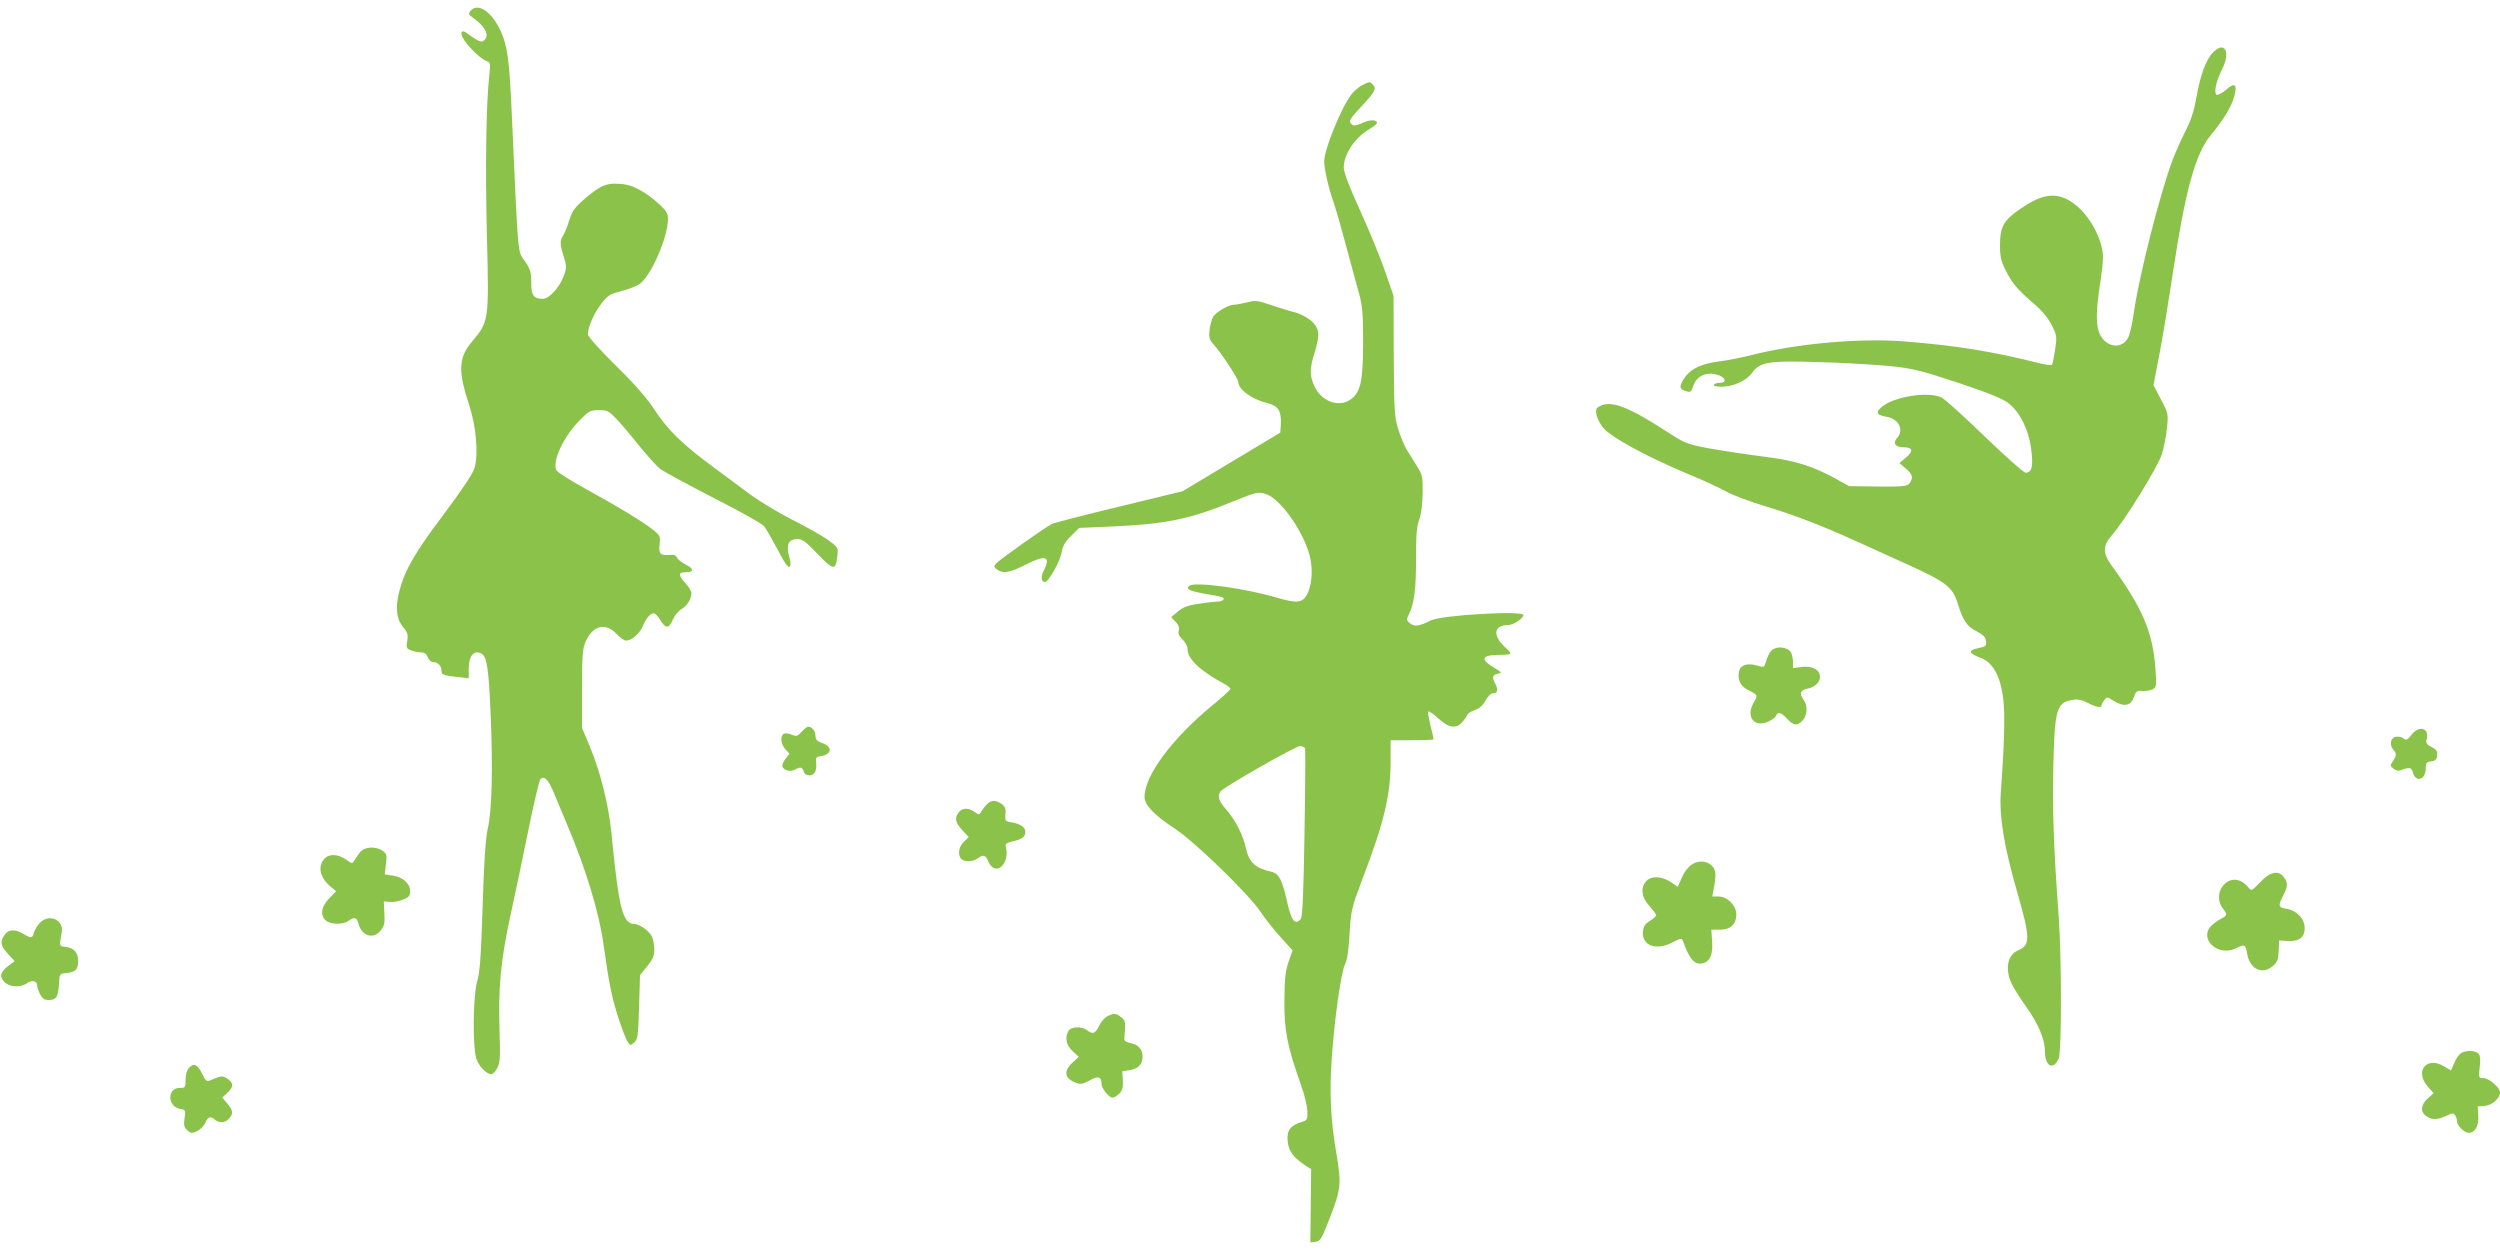 <?xml version="1.0" standalone="no"?>
<!DOCTYPE svg PUBLIC "-//W3C//DTD SVG 20010904//EN"
 "http://www.w3.org/TR/2001/REC-SVG-20010904/DTD/svg10.dtd">
<svg version="1.0" xmlns="http://www.w3.org/2000/svg"
 width="1280pt" height="640pt" viewBox="0 0 1280 640"
 preserveAspectRatio="xMidYMid meet">
<g transform="translate(0,640) scale(0.1,-0.1)"
fill="#8bc34a" stroke="none">
<path d="M2409 6344 c-12 -14 -10 -19 10 -33 67 -47 90 -93 58 -119 -13 -11
-29 -4 -89 40 -24 17 -34 3 -18 -26 19 -37 89 -106 117 -117 25 -9 25 -11 18
-77 -16 -144 -21 -463 -12 -822 11 -432 10 -436 -74 -536 -72 -85 -75 -150
-17 -328 36 -108 48 -249 28 -320 -8 -30 -59 -106 -157 -238 -151 -200 -201
-288 -229 -397 -21 -83 -14 -141 20 -182 23 -27 26 -38 21 -70 -6 -35 -4 -40
20 -49 14 -5 37 -10 51 -10 17 0 27 -8 34 -25 5 -14 17 -25 28 -25 23 0 42
-19 42 -41 0 -24 6 -26 78 -35 l62 -7 0 51 c0 66 29 98 67 74 26 -16 35 -76
45 -307 12 -284 7 -493 -15 -590 -11 -49 -19 -167 -26 -395 -8 -255 -14 -338
-28 -385 -21 -74 -24 -326 -5 -392 12 -41 52 -83 78 -83 7 0 21 14 30 32 14
26 16 55 12 172 -8 238 5 376 56 611 25 116 68 317 94 448 27 131 53 242 59
248 19 19 40 -2 66 -64 14 -34 47 -111 72 -172 95 -225 162 -446 185 -610 28
-202 43 -273 75 -373 19 -59 41 -116 49 -127 14 -19 15 -19 34 -2 17 16 20 35
24 181 l5 164 37 45 c29 36 36 52 36 88 -1 24 -6 54 -14 67 -16 30 -65 62 -93
62 -13 0 -29 10 -37 23 -30 47 -46 142 -76 447 -15 144 -56 307 -109 435 l-41
98 0 201 c0 175 3 206 19 242 37 82 101 98 157 39 18 -19 40 -35 49 -35 28 0
71 37 85 72 17 41 39 68 57 68 7 0 23 -16 34 -35 27 -45 45 -44 64 3 9 21 28
44 45 54 29 16 50 52 50 83 0 8 -13 30 -30 48 -38 43 -38 57 -1 57 45 0 46 17
3 39 -22 11 -42 27 -46 36 -4 12 -16 16 -39 14 -47 -4 -55 5 -50 54 5 41 3 45
-34 75 -55 43 -175 116 -341 207 -78 43 -147 86 -153 97 -23 44 35 171 118
255 48 49 55 53 99 53 43 0 51 -4 88 -43 23 -23 76 -86 119 -140 43 -53 92
-107 110 -120 18 -13 140 -79 272 -147 132 -67 248 -132 257 -144 9 -11 40
-65 69 -119 35 -68 54 -96 62 -88 7 7 6 24 -3 54 -16 59 -2 87 42 87 26 0 44
-13 105 -77 81 -84 92 -85 100 -11 5 44 4 45 -45 82 -28 20 -110 67 -184 104
-73 37 -172 97 -219 132 -48 36 -133 99 -190 141 -153 112 -231 189 -295 287
-39 60 -100 131 -200 229 -82 81 -144 150 -144 161 0 37 31 108 68 156 33 44
44 50 102 65 36 9 79 26 95 37 59 42 145 240 145 333 0 27 -8 42 -42 73 -68
62 -131 98 -186 105 -81 9 -112 -2 -189 -67 -61 -52 -72 -67 -88 -117 -10 -32
-24 -67 -31 -78 -18 -25 -18 -47 3 -111 15 -50 15 -55 -2 -101 -22 -56 -74
-113 -105 -113 -48 0 -60 17 -60 83 0 52 -5 69 -30 106 -41 60 -35 -10 -70
766 -12 268 -22 340 -56 415 -46 101 -118 149 -155 104z"/>
<path d="M11332 6133 c-37 -36 -67 -119 -87 -235 -12 -66 -27 -115 -55 -168
-21 -41 -52 -111 -69 -156 -66 -180 -169 -589 -196 -775 -7 -53 -20 -111 -29
-128 -30 -57 -104 -53 -140 9 -26 44 -27 118 -2 278 15 103 17 133 7 175 -17
78 -71 166 -129 214 -89 72 -164 69 -286 -15 -87 -59 -106 -92 -106 -188 0
-59 5 -81 30 -130 34 -67 59 -96 148 -173 40 -35 71 -73 88 -108 25 -50 26
-57 16 -124 -6 -39 -13 -74 -16 -77 -3 -3 -27 0 -54 6 -254 63 -423 91 -690
113 -234 20 -561 -9 -803 -71 -44 -11 -113 -25 -154 -30 -104 -13 -161 -44
-192 -104 -16 -30 -11 -40 24 -50 18 -6 23 -1 33 29 16 48 62 71 116 58 46
-10 61 -43 20 -43 -14 0 -28 -4 -31 -10 -4 -6 12 -10 41 -10 58 0 126 31 154
70 40 57 84 64 338 56 125 -3 289 -13 365 -20 125 -13 159 -22 353 -86 153
-51 227 -81 257 -104 59 -45 105 -138 117 -239 11 -85 3 -117 -29 -117 -10 0
-103 83 -208 184 -104 101 -204 191 -221 200 -66 34 -246 6 -308 -48 -33 -28
-26 -41 25 -50 62 -10 91 -67 55 -107 -24 -27 -11 -49 30 -49 50 0 55 -19 15
-52 l-34 -29 33 -28 c35 -30 39 -47 19 -75 -12 -16 -30 -18 -162 -17 l-148 2
-61 34 c-125 69 -209 96 -375 117 -86 11 -211 30 -278 42 -117 22 -126 26
-217 85 -201 130 -287 163 -346 131 -18 -10 -21 -17 -16 -43 3 -16 17 -45 31
-63 38 -50 218 -149 445 -244 69 -28 152 -67 185 -85 33 -19 123 -53 200 -76
149 -45 283 -96 460 -176 61 -28 187 -85 280 -127 191 -87 223 -113 249 -197
26 -85 47 -117 96 -141 34 -18 46 -29 48 -50 3 -23 -1 -28 -25 -33 -47 -11
-55 -15 -51 -26 2 -6 22 -17 43 -25 48 -16 79 -53 101 -116 32 -97 34 -212 8
-578 -8 -123 16 -271 85 -511 66 -230 67 -268 5 -294 -55 -23 -70 -94 -35
-170 10 -22 43 -75 74 -118 63 -88 97 -168 97 -230 0 -78 44 -100 71 -35 15
37 15 522 -1 733 -25 338 -32 536 -27 761 7 296 16 327 101 341 25 4 47 -1 76
-16 42 -22 70 -27 70 -13 0 5 6 17 14 27 13 18 14 18 49 -4 52 -32 87 -25 102
19 11 31 16 35 44 32 18 -1 41 3 53 9 19 10 20 16 14 105 -14 189 -67 312
-227 532 -44 61 -43 98 5 153 67 77 235 350 255 414 10 33 22 93 26 134 7 72
7 75 -31 146 l-38 73 32 168 c18 93 47 273 66 399 64 428 116 618 196 714 64
77 106 146 120 200 16 60 2 71 -43 31 -20 -17 -41 -28 -48 -25 -15 10 -3 68
27 128 46 89 16 150 -44 90z"/>
<path d="M6973 5963 c-18 -10 -41 -30 -53 -45 -52 -67 -140 -283 -140 -343 0
-42 23 -142 51 -220 11 -33 40 -134 64 -225 24 -91 53 -196 64 -235 16 -58 20
-100 20 -245 0 -198 -12 -257 -62 -294 -60 -45 -152 -12 -188 68 -24 53 -24
89 1 168 29 94 27 124 -14 163 -20 18 -54 37 -83 45 -26 6 -83 24 -125 38 -69
24 -80 25 -122 14 -26 -6 -56 -12 -67 -12 -28 0 -92 -37 -108 -62 -6 -11 -15
-41 -18 -66 -4 -41 -2 -51 22 -77 37 -41 125 -175 125 -190 0 -39 68 -89 149
-109 55 -13 72 -41 69 -106 l-3 -45 -250 -150 -250 -150 -325 -79 c-179 -43
-334 -83 -345 -89 -36 -18 -271 -185 -285 -202 -12 -15 -12 -19 5 -31 31 -23
67 -16 148 26 100 51 129 42 91 -31 -16 -31 -13 -59 6 -59 18 0 78 105 85 150
6 34 17 55 49 86 l41 41 160 7 c281 12 405 37 627 128 121 49 129 51 168 39
77 -23 203 -204 229 -331 14 -66 6 -147 -20 -189 -23 -38 -52 -40 -148 -12
-165 49 -420 84 -451 62 -22 -16 0 -27 79 -41 37 -6 74 -13 84 -16 24 -7 11
-24 -18 -24 -13 0 -57 -5 -97 -11 -56 -8 -81 -18 -107 -40 l-35 -29 23 -24
c16 -17 21 -31 16 -45 -4 -15 1 -27 19 -45 14 -13 26 -34 26 -47 0 -53 62
-112 189 -181 17 -9 31 -21 31 -25 0 -5 -41 -42 -91 -83 -208 -171 -349 -361
-349 -470 0 -41 48 -92 150 -159 105 -68 383 -338 445 -431 24 -36 71 -95 104
-131 l59 -65 -21 -60 c-16 -48 -20 -85 -21 -199 -1 -152 15 -232 85 -430 18
-49 32 -110 33 -135 1 -42 -1 -46 -31 -55 -58 -19 -76 -44 -70 -99 5 -51 29
-83 96 -127 l24 -15 -2 -188 -2 -187 27 3 c24 3 31 14 75 128 55 144 58 168
30 332 -28 162 -35 310 -22 485 14 202 48 439 68 477 11 20 18 73 23 156 7
120 10 131 64 275 114 298 146 433 146 611 l0 104 110 0 c61 0 110 2 110 5 0
3 -7 35 -16 71 -9 36 -14 67 -11 71 4 3 27 -13 52 -36 52 -48 90 -54 122 -18
11 12 22 28 25 36 2 7 19 19 38 25 24 8 41 23 55 48 11 21 28 38 37 38 26 0
30 17 13 51 -18 33 -13 45 20 51 16 2 10 9 -28 31 -64 38 -61 61 8 63 96 3 93
0 47 44 -62 60 -52 110 21 110 25 0 77 34 77 51 0 24 -422 0 -475 -28 -57 -29
-83 -33 -105 -15 -20 16 -20 19 -6 48 27 53 37 133 36 290 0 117 4 162 17 195
10 28 16 77 17 134 1 83 -1 94 -29 138 -16 27 -40 65 -53 85 -12 21 -32 68
-43 105 -20 63 -21 94 -23 375 l-1 307 -42 122 c-23 67 -80 207 -127 310 -59
130 -86 201 -86 226 0 66 57 152 127 193 23 14 43 29 43 34 0 18 -34 19 -73 1
-30 -14 -46 -16 -54 -9 -21 17 -16 25 52 98 66 71 74 87 53 108 -15 15 -17 15
-55 -5z m-291 -3395 c2 -7 1 -203 -3 -436 -5 -311 -10 -426 -19 -437 -29 -35
-49 -9 -70 88 -24 108 -42 145 -78 153 -83 18 -116 47 -132 118 -15 70 -54
146 -100 199 -39 44 -48 69 -32 94 13 21 385 233 408 233 12 0 24 -6 26 -12z"/>
<path d="M9083 3078 c-19 -9 -30 -27 -46 -80 -5 -14 -11 -15 -40 -6 -49 15
-85 4 -93 -29 -10 -38 7 -76 41 -93 57 -29 57 -28 33 -69 -41 -72 5 -129 77
-95 18 8 36 22 39 30 8 22 25 17 56 -16 33 -36 52 -38 80 -8 24 26 26 76 5
104 -24 32 -18 51 19 58 41 8 69 37 64 67 -4 33 -44 51 -95 44 l-43 -6 0 33
c0 19 -6 42 -12 51 -17 21 -58 29 -85 15z"/>
<path d="M4104 2653 c-21 -23 -27 -25 -49 -15 -14 6 -32 9 -40 6 -22 -9 -18
-54 6 -80 l21 -23 -20 -26 c-12 -14 -18 -33 -16 -40 8 -20 40 -28 63 -16 28
16 39 14 46 -9 4 -13 15 -20 30 -20 27 0 39 28 33 71 -2 19 2 25 22 27 59 9
65 48 11 67 -27 9 -35 17 -36 39 -1 25 -18 45 -38 46 -4 0 -19 -12 -33 -27z"/>
<path d="M12347 2638 c-21 -27 -28 -30 -41 -19 -8 7 -25 11 -38 9 -29 -4 -36
-42 -13 -68 17 -19 16 -29 -7 -63 -11 -15 -10 -20 7 -33 11 -8 26 -12 33 -9
48 18 59 17 66 -10 14 -54 66 -38 66 21 0 28 4 33 28 36 21 2 28 9 30 30 3 22
-3 30 -28 43 -27 14 -31 21 -25 42 14 56 -40 71 -78 21z"/>
<path d="M5053 2282 c-10 -10 -23 -27 -29 -37 -10 -18 -12 -18 -34 -2 -34 24
-67 21 -85 -7 -19 -28 -12 -50 27 -92 l28 -30 -25 -24 c-27 -25 -33 -68 -13
-88 16 -16 60 -15 84 3 28 21 40 18 54 -15 35 -84 115 -13 89 79 -3 10 9 17
35 23 47 10 66 24 66 48 0 24 -25 42 -68 49 -36 6 -37 8 -34 43 3 28 -2 39
-20 52 -30 21 -54 20 -75 -2z"/>
<path d="M1843 2036 c-10 -13 -23 -32 -29 -42 -10 -17 -12 -17 -42 5 -43 30
-90 31 -114 1 -33 -41 -18 -98 40 -144 l23 -19 -35 -36 c-41 -42 -48 -87 -18
-114 23 -21 90 -22 116 -2 29 22 43 18 51 -12 16 -66 77 -85 115 -36 18 23 21
38 18 88 l-3 60 32 -3 c17 -2 47 4 67 12 30 12 36 20 36 44 0 38 -38 72 -89
79 l-41 6 6 52 c6 47 4 54 -17 69 -36 25 -94 21 -116 -8z"/>
<path d="M8680 1983 c-28 -11 -53 -38 -71 -81 l-19 -43 -30 21 c-46 33 -102
38 -129 11 -33 -33 -28 -83 14 -130 19 -21 35 -42 35 -47 -1 -5 -15 -18 -33
-29 -24 -15 -33 -29 -35 -54 -7 -72 66 -100 149 -57 45 23 50 24 56 8 33 -97
63 -128 108 -112 33 12 46 49 41 113 l-4 57 44 0 c54 0 84 28 84 78 0 45 -46
92 -91 92 l-32 0 8 43 c5 23 8 55 8 71 -1 48 -52 78 -103 59z"/>
<path d="M11572 1883 c-44 -46 -45 -46 -61 -26 -40 49 -95 52 -131 6 -25 -32
-25 -81 0 -113 26 -33 25 -37 -10 -55 -16 -8 -39 -25 -50 -37 -62 -67 37 -157
126 -114 48 23 51 21 59 -26 14 -80 77 -111 132 -64 23 20 28 33 30 77 l2 54
42 -3 c59 -4 89 18 89 66 0 48 -40 90 -93 99 -43 7 -44 14 -17 68 24 47 25 64
4 93 -27 38 -70 30 -122 -25z"/>
<path d="M205 1676 c-13 -13 -27 -36 -31 -50 -8 -31 -13 -32 -59 -5 -44 26
-79 19 -99 -19 -16 -31 -10 -49 33 -95 l26 -28 -28 -21 c-45 -33 -52 -56 -26
-84 27 -29 83 -32 117 -8 26 18 52 12 52 -11 0 -9 7 -29 15 -45 12 -23 23 -30
44 -30 39 0 49 16 53 80 3 55 3 55 38 58 47 5 60 18 60 62 0 43 -21 67 -65 72
-32 3 -32 4 -19 74 12 64 -63 98 -111 50z"/>
<path d="M5670 1197 c-14 -7 -33 -29 -43 -50 -20 -40 -32 -44 -61 -22 -29 22
-83 19 -96 -4 -19 -36 -11 -72 22 -103 l31 -29 -31 -29 c-42 -38 -43 -74 -2
-95 38 -20 48 -19 94 6 41 22 55 16 56 -22 0 -22 38 -69 56 -69 8 0 23 9 35
21 16 16 20 31 18 67 l-3 47 39 6 c43 7 65 30 65 69 0 37 -21 61 -60 69 -29 6
-35 11 -33 32 7 75 6 83 -17 101 -26 21 -36 22 -70 5z"/>
<path d="M12598 1006 c-10 -7 -25 -30 -33 -50 l-16 -37 -33 20 c-90 56 -156
-22 -86 -102 l30 -34 -30 -27 c-36 -32 -39 -69 -8 -90 29 -21 59 -20 103 1 31
15 37 15 45 3 6 -8 10 -22 10 -31 0 -22 37 -59 59 -59 33 0 53 34 50 87 l-3
48 37 3 c37 3 77 39 77 69 0 24 -56 73 -84 73 -26 0 -26 1 -20 55 5 38 3 59
-6 70 -15 18 -69 19 -92 1z"/>
<path d="M967 932 c-10 -11 -17 -35 -17 -60 0 -40 -1 -42 -30 -42 -64 0 -64
-94 0 -107 30 -5 31 -7 25 -48 -5 -32 -3 -46 10 -58 9 -10 20 -17 25 -17 25 0
60 26 71 51 12 29 27 36 45 20 22 -21 53 -22 73 -2 27 27 26 43 -5 81 l-26 31
26 24 c33 30 33 50 0 72 -26 17 -30 16 -94 -11 -11 -5 -21 6 -35 36 -23 48
-43 58 -68 30z"/>
</g>
</svg>
